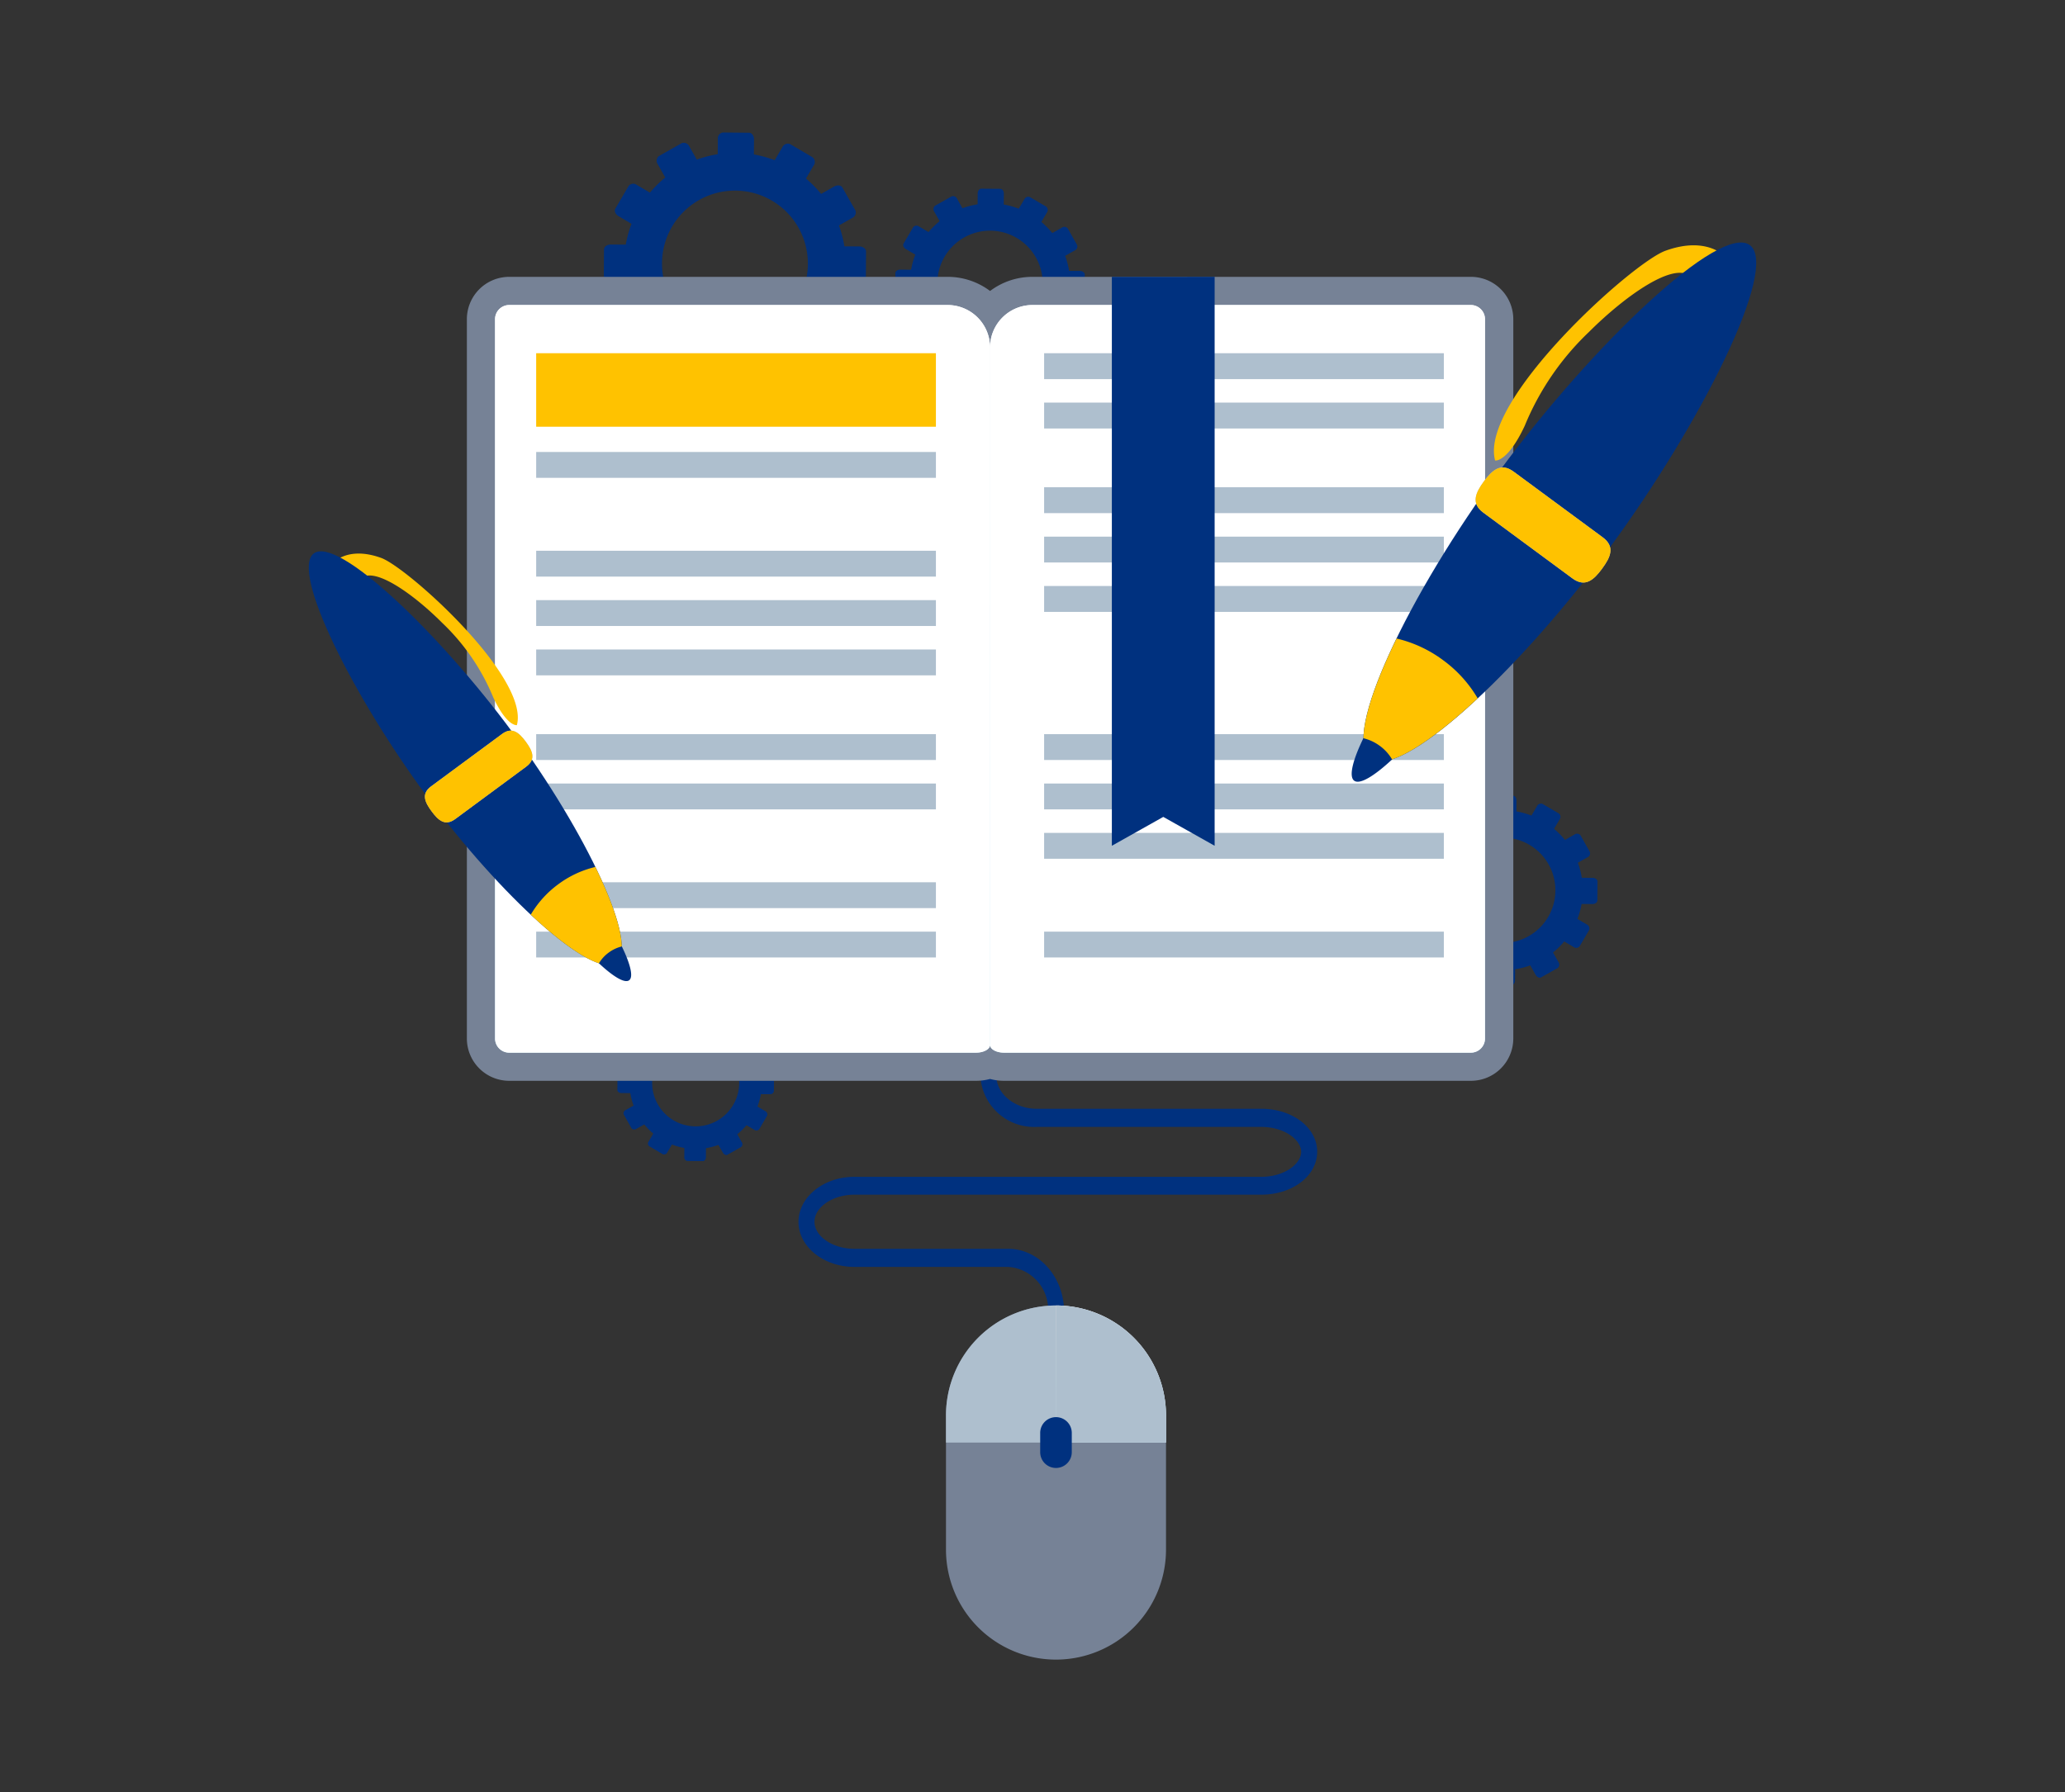 <svg id="Group_27" data-name="Group 27" xmlns="http://www.w3.org/2000/svg" xmlns:xlink="http://www.w3.org/1999/xlink" width="176.9" height="153.555" viewBox="0 0 176.9 153.555">
  <rect x="0" y="0" width="176.9" height="153.555" fill="#333333" stroke="none"/>
  <defs>
    <linearGradient id="linear-gradient" x1="0.5" y1="0.902" x2="0.5" y2="-0.098" gradientUnits="objectBoundingBox">
      <stop offset="0" stop-color="#cdeffa"/>
      <stop offset="1" stop-color="#fafafa"/>
    </linearGradient>
    <linearGradient id="linear-gradient-2" x1="0.5" y1="1" x2="0.5" y2="0" xlink:href="#linear-gradient"/>
    <linearGradient id="linear-gradient-3" x1="25.101" y1="156.383" x2="26.191" y2="156.383" gradientUnits="objectBoundingBox">
      <stop offset="0" stop-color="#bdbdbd"/>
      <stop offset="0.117" stop-color="#aaa"/>
      <stop offset="0.322" stop-color="#909090"/>
      <stop offset="0.535" stop-color="#7e7e7e"/>
      <stop offset="0.756" stop-color="#737373"/>
      <stop offset="1" stop-color="#707070"/>
    </linearGradient>
    <linearGradient id="linear-gradient-4" x1="505.248" y1="-204.388" x2="506.338" y2="-204.388" xlink:href="#linear-gradient-3"/>
  </defs>
  <g id="Group_26" data-name="Group 26" transform="translate(26.451 11.352)">
    <g id="Group_17" data-name="Group 17" transform="translate(25.278)">
      <path id="Path_16" data-name="Path 16" d="M-1175.267-189.979a.514.514,0,0,1-.429.578l-2.249-.018c-.246,0-.423-.262-.421-.582l.016-1.813a.515.515,0,0,1,.427-.574l2.246.022c.24,0,.429.26.425.576Z" transform="translate(1188.116 192.389)" fill="#00317f"/>
      <path id="Path_17" data-name="Path 17" d="M-1175.328-182.122c0-.316-.187-.58-.423-.582l-2.253-.014c-.232,0-.429.258-.429.574l-.008,1.811c-.006.316.182.576.415.582l2.259.014c.234,0,.425-.254.423-.57Z" transform="translate(1188.039 202.202)" fill="#1c4670"/>
      <path id="Path_18" data-name="Path 18" d="M-1177.266-190.045a.505.505,0,0,1-.087.711l-1.956,1.112a.524.524,0,0,1-.655-.292l-.894-1.58a.515.515,0,0,1,.084-.711l1.956-1.108a.524.524,0,0,1,.661.288Z" transform="translate(1185.486 192.829)" fill="#00317f"/>
      <path id="Path_19" data-name="Path 19" d="M-1173.392-183.206a.507.507,0,0,0-.649-.294l-1.962,1.108a.518.518,0,0,0-.087.713l.9,1.577a.526.526,0,0,0,.653.294l1.962-1.112a.522.522,0,0,0,.084-.713Z" transform="translate(1190.326 201.364)" fill="#1c4670"/>
      <path id="Path_20" data-name="Path 20" d="M-1179.279-189.183a.512.512,0,0,1,.282.659l-1.134,1.938a.526.526,0,0,1-.723.079l-1.56-.923c-.274-.161-.4-.453-.274-.659l1.136-1.942a.513.513,0,0,1,.709-.071Z" transform="translate(1183.679 194.604)" fill="#00317f"/>
      <path id="Path_21" data-name="Path 21" d="M-1172.507-185.2a.522.522,0,0,0-.711.075l-1.137,1.944c-.127.2,0,.5.282.659l1.559.917a.53.53,0,0,0,.717-.069l1.136-1.944a.52.52,0,0,0-.284-.663Z" transform="translate(1192.136 199.577)" fill="#1c4670"/>
      <path id="Path_22" data-name="Path 22" d="M-1180.8-187.61c.321,0,.574.191.574.427l-.014,2.254c0,.234-.27.425-.582.421l-1.815-.012c-.321-.008-.576-.2-.57-.435l.014-2.246c0-.238.264-.427.582-.423Z" transform="translate(1183.205 197.224)" fill="#00317f"/>
      <path id="Path_23" data-name="Path 23" d="M-1172.933-187.548c-.318,0-.58.189-.588.419l-.018,2.256c0,.232.26.425.576.427l1.815.016c.319,0,.576-.185.581-.427l.016-2.248c.008-.236-.252-.427-.57-.433Z" transform="translate(1193.013 197.301)" fill="#00317f"/>
      <path id="Path_24" data-name="Path 24" d="M-1180.856-185.273a.515.515,0,0,1,.7.087l1.11,1.96a.51.51,0,0,1-.288.653l-1.582.9a.512.512,0,0,1-.711-.089l-1.11-1.954a.53.53,0,0,1,.292-.659Z" transform="translate(1183.642 199.513)" fill="#1c4670"/>
      <path id="Path_25" data-name="Path 25" d="M-1174.028-189.147a.533.533,0,0,0-.3.657l1.122,1.958a.5.5,0,0,0,.7.087l1.588-.895a.519.519,0,0,0,.292-.655l-1.114-1.962c-.113-.205-.429-.238-.713-.085Z" transform="translate(1192.176 194.674)" fill="#00317f"/>
      <path id="Path_26" data-name="Path 26" d="M-1180-183.26a.526.526,0,0,1,.661-.282l1.944,1.14a.516.516,0,0,1,.068.717l-.921,1.561c-.163.276-.453.4-.655.28l-1.938-1.138a.508.508,0,0,1-.078-.709Z" transform="translate(1185.417 201.322)" fill="#1c4670"/>
      <path id="Path_27" data-name="Path 27" d="M-1176.024-190.032a.532.532,0,0,0,.075.715l1.946,1.136a.517.517,0,0,0,.659-.28l.917-1.563a.512.512,0,0,0-.079-.711l-1.936-1.14a.524.524,0,0,0-.661.276Z" transform="translate(1190.392 192.865)" fill="#00317f"/>
      <path id="Path_28" data-name="Path 28" d="M-1172.779-191.523a9.5,9.5,0,0,0-9.564,9.415,9.491,9.491,0,0,0,9.419,9.564,9.493,9.493,0,0,0,9.566-9.415A9.486,9.486,0,0,0-1172.779-191.523Zm-.117,15.735a6.24,6.24,0,0,1-6.2-6.3,6.251,6.251,0,0,1,6.294-6.2,6.242,6.242,0,0,1,6.2,6.3A6.234,6.234,0,0,1-1172.9-175.788Z" transform="translate(1184.079 193.268)" fill="#00317f"/>
    </g>
    <g id="Group_18" data-name="Group 18" transform="translate(94.164 56.814)">
      <path id="Path_29" data-name="Path 29" d="M-1143.272-162.45c0,.236-.141.419-.312.419l-1.624-.014c-.177,0-.308-.187-.308-.417l.012-1.312c0-.23.141-.417.312-.415l1.624.014c.171,0,.308.187.3.419Z" transform="translate(1152.561 164.189)" fill="#00317f"/>
      <path id="Path_30" data-name="Path 30" d="M-1143.318-156.77c0-.23-.139-.419-.306-.419l-1.628-.012c-.169,0-.31.187-.31.415l-.008,1.314a.377.377,0,0,0,.3.417l1.634.008c.169,0,.306-.179.3-.409Z" transform="translate(1152.506 171.28)" fill="#00317f"/>
      <path id="Path_31" data-name="Path 31" d="M-1144.72-162.494a.365.365,0,0,1-.062.514l-1.412.8a.377.377,0,0,1-.474-.21l-.649-1.142a.372.372,0,0,1,.063-.514l1.414-.8a.373.373,0,0,1,.477.207Z" transform="translate(1150.662 164.506)" fill="#1c4670"/>
      <path id="Path_32" data-name="Path 32" d="M-1141.921-157.554a.367.367,0,0,0-.469-.212l-1.418.8a.377.377,0,0,0-.061.518l.645,1.138c.117.2.33.3.471.214l1.42-.8a.38.38,0,0,0,.062-.516Z" transform="translate(1154.16 170.675)" fill="#00317f"/>
      <path id="Path_33" data-name="Path 33" d="M-1146.173-161.873a.372.372,0,0,1,.2.475l-.818,1.4a.38.38,0,0,1-.524.054l-1.128-.663c-.2-.119-.292-.33-.2-.48l.82-1.4a.368.368,0,0,1,.511-.05Z" transform="translate(1149.356 165.789)" fill="#1c4670"/>
      <path id="Path_34" data-name="Path 34" d="M-1141.282-159a.37.37,0,0,0-.512.052l-.822,1.4c-.093.147,0,.361.206.475l1.126.665a.381.381,0,0,0,.516-.05l.82-1.4a.376.376,0,0,0-.2-.479Z" transform="translate(1155.468 169.383)" fill="#00317f"/>
      <path id="Path_35" data-name="Path 35" d="M-1147.27-160.735c.229,0,.415.137.415.306l-.012,1.63c0,.171-.2.306-.417.3l-1.315-.01c-.23,0-.415-.141-.413-.31l.012-1.624c0-.171.191-.308.419-.3Z" transform="translate(1149.013 167.684)" fill="#1c4670"/>
      <path id="Path_36" data-name="Path 36" d="M-1141.59-160.691c-.229,0-.419.137-.423.3l-.014,1.628a.385.385,0,0,0,.417.314l1.311.008c.229,0,.417-.133.421-.308l.01-1.622c.006-.171-.182-.31-.411-.316Z" transform="translate(1156.102 167.738)" fill="#00317f"/>
      <path id="Path_37" data-name="Path 37" d="M-1147.314-159.048a.371.371,0,0,1,.508.064l.8,1.418a.369.369,0,0,1-.209.469l-1.141.647a.372.372,0,0,1-.515-.062l-.8-1.416a.38.38,0,0,1,.212-.473Z" transform="translate(1149.329 169.337)" fill="#1c4670"/>
      <path id="Path_38" data-name="Path 38" d="M-1142.381-161.844a.38.38,0,0,0-.214.473l.812,1.412a.363.363,0,0,0,.508.064l1.146-.647a.372.372,0,0,0,.21-.471l-.8-1.42a.383.383,0,0,0-.518-.062Z" transform="translate(1155.497 165.839)" fill="#00317f"/>
      <path id="Path_39" data-name="Path 39" d="M-1146.7-157.591a.375.375,0,0,1,.475-.206l1.4.824a.374.374,0,0,1,.052.516l-.665,1.132a.38.38,0,0,1-.478.2l-1.4-.824a.365.365,0,0,1-.057-.512Z" transform="translate(1150.613 170.644)" fill="#1c4670"/>
      <path id="Path_40" data-name="Path 40" d="M-1143.822-162.485a.384.384,0,0,0,.052.516l1.406.822a.373.373,0,0,0,.476-.2l.667-1.13a.374.374,0,0,0-.058-.516l-1.4-.822a.373.373,0,0,0-.478.2Z" transform="translate(1154.207 164.532)" fill="#00317f"/>
      <path id="Path_41" data-name="Path 41" d="M-1141.476-163.563a6.861,6.861,0,0,0-6.914,6.8,6.862,6.862,0,0,0,6.807,6.91,6.858,6.858,0,0,0,6.912-6.8A6.855,6.855,0,0,0-1141.476-163.563Zm-.085,11.371a4.516,4.516,0,0,1-4.483-4.551,4.523,4.523,0,0,1,4.549-4.481,4.516,4.516,0,0,1,4.479,4.555A4.509,4.509,0,0,1-1141.56-152.192Z" transform="translate(1149.645 164.824)" fill="#00317f"/>
    </g>
    <g id="Group_19" data-name="Group 19" transform="translate(26.438 74.721)">
      <path id="Path_42" data-name="Path 42" d="M-1177.886-153.867c0,.2-.115.345-.256.345l-1.344-.008c-.147,0-.254-.157-.252-.345l.01-1.086c0-.187.115-.344.256-.34l1.342.01c.143,0,.254.155.252.349Z" transform="translate(1185.563 155.301)" fill="#1c4670"/>
      <path id="Path_43" data-name="Path 43" d="M-1177.922-149.172c0-.187-.113-.342-.252-.342l-1.346-.012c-.141,0-.258.157-.258.342l-.006,1.086a.31.31,0,0,0,.248.345l1.35.01c.141,0,.254-.151.254-.34Z" transform="translate(1185.516 161.16)" fill="#00317f"/>
      <path id="Path_44" data-name="Path 44" d="M-1179.08-153.9a.3.3,0,0,1-.054.423l-1.168.663a.313.313,0,0,1-.391-.175l-.534-.941a.306.306,0,0,1,.05-.425l1.171-.661a.31.31,0,0,1,.395.169Z" transform="translate(1183.991 155.562)" fill="#1c4670"/>
      <path id="Path_45" data-name="Path 45" d="M-1176.767-149.82a.3.3,0,0,0-.391-.173l-1.171.661a.308.308,0,0,0-.05.425l.532.941c.1.167.274.246.393.177l1.173-.665a.312.312,0,0,0,.048-.425Z" transform="translate(1186.882 160.661)" fill="#00317f"/>
      <path id="Path_46" data-name="Path 46" d="M-1180.283-153.389a.31.31,0,0,1,.169.395l-.679,1.158a.311.311,0,0,1-.431.044l-.933-.548c-.163-.1-.242-.272-.163-.395l.679-1.158a.3.3,0,0,1,.423-.042Z" transform="translate(1182.912 156.623)" fill="#1c4670"/>
      <path id="Path_47" data-name="Path 47" d="M-1176.24-151.01a.312.312,0,0,0-.425.042l-.677,1.163c-.078.119,0,.3.169.393l.931.548a.31.31,0,0,0,.427-.042l.679-1.158a.317.317,0,0,0-.169-.4Z" transform="translate(1187.963 159.593)" fill="#00317f"/>
      <path id="Path_48" data-name="Path 48" d="M-1181.19-152.448c.191,0,.344.115.344.258l-.012,1.346c0,.137-.159.25-.345.25l-1.086-.01c-.191,0-.344-.115-.341-.258l.009-1.342c0-.141.159-.254.348-.252Z" transform="translate(1182.629 158.188)" fill="#00317f"/>
      <path id="Path_49" data-name="Path 49" d="M-1176.494-152.411c-.191,0-.346.113-.35.25l-.012,1.346c0,.141.155.256.344.26l1.084.006a.315.315,0,0,0,.348-.254l.01-1.342c0-.141-.154-.256-.343-.262Z" transform="translate(1188.487 158.234)" fill="#00317f"/>
      <path id="Path_50" data-name="Path 50" d="M-1181.226-151.051a.307.307,0,0,1,.421.05l.663,1.173a.309.309,0,0,1-.173.389l-.943.534a.309.309,0,0,1-.425-.05l-.661-1.173a.305.305,0,0,1,.171-.391Z" transform="translate(1182.891 159.555)" fill="#00317f"/>
      <path id="Path_51" data-name="Path 51" d="M-1177.148-153.366a.318.318,0,0,0-.177.391l.671,1.171a.3.3,0,0,0,.417.052l.949-.534a.31.31,0,0,0,.176-.391l-.663-1.173a.315.315,0,0,0-.427-.05Z" transform="translate(1187.987 156.664)" fill="#1c4670"/>
      <path id="Path_52" data-name="Path 52" d="M-1180.714-149.85a.309.309,0,0,1,.395-.167l1.161.679a.311.311,0,0,1,.04.429l-.55.933a.308.308,0,0,1-.391.169l-1.158-.681a.3.3,0,0,1-.046-.425Z" transform="translate(1183.951 160.635)" fill="#00317f"/>
      <path id="Path_53" data-name="Path 53" d="M-1178.339-153.894a.316.316,0,0,0,.044.425l1.16.679a.31.31,0,0,0,.4-.167l.548-.933a.309.309,0,0,0-.046-.427l-1.156-.679a.313.313,0,0,0-.395.165Z" transform="translate(1186.922 155.584)" fill="#1c4670"/>
      <path id="Path_54" data-name="Path 54" d="M-1176.4-154.785a5.665,5.665,0,0,0-5.712,5.621,5.669,5.669,0,0,0,5.625,5.714,5.67,5.67,0,0,0,5.712-5.623A5.668,5.668,0,0,0-1176.4-154.785Zm-.073,9.4a3.728,3.728,0,0,1-3.7-3.763,3.729,3.729,0,0,1,3.757-3.7,3.731,3.731,0,0,1,3.7,3.759A3.731,3.731,0,0,1-1176.474-145.384Z" transform="translate(1183.152 155.825)" fill="#00317f"/>
    </g>
    <g id="Group_20" data-name="Group 20" transform="translate(50.242 4.815)">
      <path id="Path_55" data-name="Path 55" d="M-1165.075-188.26c0,.234-.141.417-.31.417l-1.626-.012c-.177,0-.306-.191-.3-.419l.008-1.312c0-.23.143-.417.314-.413l1.62.012c.173,0,.312.187.308.419Z" transform="translate(1174.364 189.999)" fill="#00317f"/>
      <path id="Path_56" data-name="Path 56" d="M-1165.121-182.581c0-.228-.135-.419-.3-.419l-1.628-.012c-.167,0-.31.189-.31.415l-.008,1.312a.38.38,0,0,0,.3.419l1.632.01c.173,0,.308-.183.306-.413Z" transform="translate(1174.307 197.089)" fill="#1c4670"/>
      <path id="Path_57" data-name="Path 57" d="M-1166.521-188.3a.363.363,0,0,1-.064.514l-1.415.8a.376.376,0,0,1-.471-.21l-.646-1.14a.376.376,0,0,1,.06-.516l1.415-.8a.374.374,0,0,1,.478.206Z" transform="translate(1172.464 190.315)" fill="#00317f"/>
      <path id="Path_58" data-name="Path 58" d="M-1163.72-183.366a.372.372,0,0,0-.471-.212l-1.417.8a.378.378,0,0,0-.062.518l.646,1.136a.379.379,0,0,0,.471.218l1.418-.806a.377.377,0,0,0,.063-.516Z" transform="translate(1175.961 196.484)" fill="#1c4670"/>
      <path id="Path_59" data-name="Path 59" d="M-1167.974-187.684a.371.371,0,0,1,.2.477l-.82,1.4a.379.379,0,0,1-.522.052l-1.126-.663c-.2-.119-.292-.33-.2-.482l.822-1.4a.37.37,0,0,1,.512-.05Z" transform="translate(1171.157 191.598)" fill="#00317f"/>
      <path id="Path_60" data-name="Path 60" d="M-1163.081-184.806a.37.37,0,0,0-.512.052l-.824,1.4c-.092.147,0,.361.2.477l1.13.661a.375.375,0,0,0,.514-.048l.824-1.4a.373.373,0,0,0-.205-.478Z" transform="translate(1177.268 195.192)" fill="#1c4670"/>
      <path id="Path_61" data-name="Path 61" d="M-1169.071-186.547c.232,0,.415.137.415.308l-.012,1.628c0,.169-.2.306-.419.3l-1.314-.012c-.231,0-.415-.139-.413-.308l.01-1.626c0-.171.193-.306.421-.3Z" transform="translate(1170.814 193.494)" fill="#00317f"/>
      <path id="Path_62" data-name="Path 62" d="M-1163.389-186.5c-.23,0-.421.137-.423.3l-.016,1.628a.383.383,0,0,0,.417.31l1.313.01c.228,0,.415-.133.417-.308l.012-1.622c.006-.171-.181-.31-.411-.316Z" transform="translate(1177.903 193.547)" fill="#00317f"/>
      <path id="Path_63" data-name="Path 63" d="M-1169.117-184.859a.371.371,0,0,1,.508.064l.8,1.416c.087.145-.008.357-.209.471l-1.14.649a.376.376,0,0,1-.518-.064l-.8-1.414a.378.378,0,0,1,.207-.473Z" transform="translate(1171.132 195.146)" fill="#1c4670"/>
      <path id="Path_64" data-name="Path 64" d="M-1164.183-187.656a.384.384,0,0,0-.214.473l.81,1.414a.367.367,0,0,0,.51.062l1.144-.645a.374.374,0,0,0,.212-.473l-.8-1.418a.376.376,0,0,0-.514-.062Z" transform="translate(1177.298 191.649)" fill="#00317f"/>
      <path id="Path_65" data-name="Path 65" d="M-1168.5-183.4a.381.381,0,0,1,.477-.206l1.4.824a.37.37,0,0,1,.05.516l-.663,1.132c-.121.2-.331.288-.476.2l-1.4-.822a.366.366,0,0,1-.054-.512Z" transform="translate(1172.414 196.453)" fill="#1c4670"/>
      <path id="Path_66" data-name="Path 66" d="M-1165.621-188.294a.379.379,0,0,0,.052.514l1.406.822a.373.373,0,0,0,.475-.2l.663-1.128a.372.372,0,0,0-.056-.516l-1.4-.824a.38.38,0,0,0-.476.2Z" transform="translate(1176.009 190.341)" fill="#00317f"/>
      <path id="Path_67" data-name="Path 67" d="M-1163.278-189.375a6.862,6.862,0,0,0-6.912,6.806,6.86,6.86,0,0,0,6.805,6.91,6.862,6.862,0,0,0,6.914-6.8A6.859,6.859,0,0,0-1163.278-189.375Zm-.087,11.373a4.506,4.506,0,0,1-4.477-4.549,4.518,4.518,0,0,1,4.545-4.483,4.514,4.514,0,0,1,4.479,4.553A4.508,4.508,0,0,1-1163.364-178Z" transform="translate(1171.447 190.632)" fill="#00317f"/>
    </g>
    <g id="Group_21" data-name="Group 21" transform="translate(41.46 60.703)">
      <path id="Path_68" data-name="Path 68" d="M-1152.614-110.707a.731.731,0,0,1-.685-.772V-121.9a3.664,3.664,0,0,0-3.423-3.858h-13.168c-2.641,0-4.791-1.731-4.791-3.858s2.15-3.862,4.791-3.862h34.848c2.017,0,3.423-1.128,3.423-2.138s-1.406-2.138-3.423-2.138H-1154.3a4.6,4.6,0,0,1-4.795-4.348,4.593,4.593,0,0,1,4.795-4.348h18.017a3.234,3.234,0,0,0,3.423-2.891,3.231,3.231,0,0,0-3.423-2.891h-34.093a4.911,4.911,0,0,1-4.793-5.011v-4.243a.731.731,0,0,1,.685-.77.73.73,0,0,1,.683.77v4.243a3.45,3.45,0,0,0,3.425,3.467h34.093a4.629,4.629,0,0,1,4.793,4.434,4.629,4.629,0,0,1-4.793,4.434H-1154.3c-1.856,0-3.427,1.283-3.427,2.8s1.572,2.8,3.427,2.8h19.262c2.686,0,4.791,1.616,4.791,3.681s-2.105,3.679-4.791,3.679h-34.848c-1.858,0-3.423,1.064-3.423,2.321s1.565,2.319,3.423,2.319h13.168c2.643,0,4.791,2.422,4.791,5.4v10.426A.73.73,0,0,1-1152.614-110.707Z" transform="translate(1175.173 162.259)" fill="#00317f"/>
    </g>
    <g id="Group_22" data-name="Group 22" transform="translate(13.54 12.37)">
      <path id="Path_69" data-name="Path 69" d="M-1143.005-117.361a4.549,4.549,0,0,1-1.2-.159,4.594,4.594,0,0,1-1.209.159h-39.988a3.627,3.627,0,0,1-3.625-3.622v-61.64a3.628,3.628,0,0,1,3.625-3.626h37.57a6.026,6.026,0,0,1,3.626,1.211,6.009,6.009,0,0,1,3.625-1.211h37.568a3.632,3.632,0,0,1,3.629,3.626v61.64a3.631,3.631,0,0,1-3.629,3.622Z" transform="translate(1189.031 186.249)" fill="#768296"/>
      <path id="Path_70" data-name="Path 70" d="M-1104.235-185.051H-1141.8a3.637,3.637,0,0,0-3.625,3.628,3.64,3.64,0,0,0-3.626-3.628h-37.57a1.214,1.214,0,0,0-1.207,1.213v61.64a1.213,1.213,0,0,0,1.207,1.209h39.988c.661,0,1.2-.294,1.209-.657,0,.363.542.657,1.2.657h39.988a1.215,1.215,0,0,0,1.209-1.209v-61.64A1.216,1.216,0,0,0-1104.235-185.051Z" transform="translate(1190.249 187.465)" fill="url(#linear-gradient)"/>
      <path id="Path_71" data-name="Path 71" d="M-1145.428-155.086v-26.336a3.64,3.64,0,0,0-3.626-3.628h-37.57a1.214,1.214,0,0,0-1.207,1.213v61.64a1.213,1.213,0,0,0,1.207,1.209h39.988c.663,0,1.209-.3,1.209-.657v-33.44Z" transform="translate(1190.249 187.465)" fill="#fff"/>
      <path id="Path_72" data-name="Path 72" d="M-1166.784-155.086v-26.336a3.637,3.637,0,0,1,3.625-3.628h37.568a1.216,1.216,0,0,1,1.208,1.213v61.64a1.215,1.215,0,0,1-1.208,1.209h-39.988c-.665,0-1.205-.3-1.205-.657v-33.44Z" transform="translate(1211.605 187.465)" fill="#fff"/>
      <rect id="Rectangle_20" data-name="Rectangle 20" width="34.244" height="6.298" transform="translate(5.941 6.544)" fill="#ffc200"/>
      <rect id="Rectangle_21" data-name="Rectangle 21" width="34.244" height="2.216" transform="translate(5.941 15.006)" fill="#aebfce"/>
      <rect id="Rectangle_22" data-name="Rectangle 22" width="34.244" height="2.215" transform="translate(5.941 23.47)" fill="#aebfce"/>
      <rect id="Rectangle_23" data-name="Rectangle 23" width="34.244" height="2.215" transform="translate(5.941 27.701)" fill="#aebfce"/>
      <rect id="Rectangle_24" data-name="Rectangle 24" width="34.244" height="2.216" transform="translate(5.941 31.93)" fill="#aebfce"/>
      <rect id="Rectangle_25" data-name="Rectangle 25" width="34.244" height="2.214" transform="translate(5.941 39.185)" fill="#aebfce"/>
      <rect id="Rectangle_26" data-name="Rectangle 26" width="34.244" height="2.215" transform="translate(5.941 43.415)" fill="#aebfce"/>
      <rect id="Rectangle_27" data-name="Rectangle 27" width="34.244" height="2.215" transform="translate(5.941 51.875)" fill="#aebfce"/>
      <rect id="Rectangle_28" data-name="Rectangle 28" width="34.244" height="2.212" transform="translate(5.941 56.107)" fill="#aebfce"/>
      <rect id="Rectangle_29" data-name="Rectangle 29" width="34.244" height="2.22" transform="translate(49.454 6.544)" fill="#aebfce"/>
      <rect id="Rectangle_30" data-name="Rectangle 30" width="34.244" height="2.219" transform="translate(49.454 10.774)" fill="#aebfce"/>
      <rect id="Rectangle_31" data-name="Rectangle 31" width="34.244" height="2.218" transform="translate(49.454 18.028)" fill="#aebfce"/>
      <rect id="Rectangle_32" data-name="Rectangle 32" width="34.244" height="2.214" transform="translate(49.454 22.261)" fill="#aebfce"/>
      <rect id="Rectangle_33" data-name="Rectangle 33" width="34.244" height="2.22" transform="translate(49.454 26.489)" fill="#aebfce"/>
      <rect id="Rectangle_34" data-name="Rectangle 34" width="34.244" height="2.214" transform="translate(49.454 39.185)" fill="#aebfce"/>
      <rect id="Rectangle_35" data-name="Rectangle 35" width="34.244" height="2.215" transform="translate(49.454 43.415)" fill="#aebfce"/>
      <rect id="Rectangle_36" data-name="Rectangle 36" width="34.244" height="2.216" transform="translate(49.454 47.645)" fill="#aebfce"/>
      <rect id="Rectangle_37" data-name="Rectangle 37" width="34.244" height="2.212" transform="translate(49.454 56.107)" fill="#aebfce"/>
      <path id="Path_73" data-name="Path 73" d="M-1157.2-186.249h-4.405V-137.5l4.405-2.474,4.4,2.474v-48.751Z" transform="translate(1216.862 186.249)" fill="#00317f"/>
    </g>
    <path id="Path_74" data-name="Path 74" d="M-1149.809-121.582a9.426,9.426,0,0,1-9.425,9.425h0a9.422,9.422,0,0,1-9.423-9.425v-11.492a9.423,9.423,0,0,1,9.423-9.427h0a9.427,9.427,0,0,1,9.425,9.427Z" transform="translate(1223.245 243.01)" fill="#768296"/>
    <g id="Group_23" data-name="Group 23" transform="translate(54.588 100.509)">
      <path id="Path_75" data-name="Path 75" d="M-1168.657-133.074v2.319h9.423V-142.5A9.423,9.423,0,0,0-1168.657-133.074Z" transform="translate(1168.657 142.501)" fill="#aebfce"/>
      <path id="Path_76" data-name="Path 76" d="M-1154.555-133.074a9.427,9.427,0,0,0-9.425-9.427v11.746h9.425Z" transform="translate(1173.403 142.501)" fill="url(#linear-gradient-2)"/>
      <path id="Path_77" data-name="Path 77" d="M-1154.555-133.074a9.427,9.427,0,0,0-9.425-9.427v11.746h9.425Z" transform="translate(1173.403 142.501)" fill="#aebfce"/>
    </g>
    <path id="Path_78" data-name="Path 78" d="M-1161.945-134.748a1.352,1.352,0,0,1-1.354,1.35h0a1.35,1.35,0,0,1-1.352-1.35V-136.4a1.351,1.351,0,0,1,1.352-1.352h0a1.352,1.352,0,0,1,1.354,1.352Z" transform="translate(1227.309 247.829)" fill="#00317f"/>
    <g id="Group_24" data-name="Group 24" transform="translate(89.343 9.428)">
      <path id="Path_79" data-name="Path 79" d="M-1125.455-186.534s-1.553-1.916-5.214-.588c-2.851,1.032-15.979,12.854-14.586,17.973,0,0,1.048.193,2.532-2.966a23.275,23.275,0,0,1,5.5-8.043c3.087-3.086,7.333-6.111,8.738-4.735Z" transform="translate(1157.542 187.83)" fill="#ffc200"/>
      <path id="Path_80" data-name="Path 80" d="M-1129.916-161.421c-7.889,10.692-17.822,19.806-20.381,17.925s3.244-14.065,11.133-24.755,18.8-21.122,21.356-19.236S-1122.022-172.107-1129.916-161.421Z" transform="translate(1151.914 187.709)" fill="#00317f"/>
      <path id="Path_81" data-name="Path 81" d="M-1144.078-169.007a10.843,10.843,0,0,0-3.991-1.86c-2.537,5.2-3.608,9.254-2.228,10.281s4.948-1.207,9.175-5.154A10.847,10.847,0,0,0-1144.078-169.007Z" transform="translate(1151.915 204.799)" fill="#ffc200"/>
      <path id="Path_82" data-name="Path 82" d="M-1135.3-169.475c-.713.973-1.457,1.64-2.549.834l-7.624-5.627c-1.09-.8-.667-1.71.046-2.686h0c.721-.965,1.461-1.634,2.546-.83l7.63,5.627c1.09.806.669,1.71-.05,2.682Z" transform="translate(1156.754 197.417)" fill="url(#linear-gradient-3)"/>
      <path id="Path_83" data-name="Path 83" d="M-1148.991-165.966a3.907,3.907,0,0,0-1.414-.661c-.894,1.843-1.275,3.278-.786,3.641s1.747-.425,3.246-1.821A3.84,3.84,0,0,0-1148.991-165.966Z" transform="translate(1151.406 209.101)" fill="#00317f"/>
      <path id="Path_84" data-name="Path 84" d="M-1135.3-169.475c-.713.973-1.457,1.64-2.549.834l-7.624-5.627c-1.09-.8-.667-1.71.046-2.686h0c.721-.965,1.461-1.634,2.546-.83l7.63,5.627c1.09.806.669,1.71-.05,2.682Z" transform="translate(1156.754 197.417)" fill="#ffc200"/>
    </g>
    <g id="Group_25" data-name="Group 25" transform="translate(0 35.89)">
      <path id="Path_85" data-name="Path 85" d="M-1194.737-173.638s1.239-1.527,4.158-.469c2.271.822,12.733,10.247,11.625,14.329,0,0-.836.151-2.019-2.367a18.539,18.539,0,0,0-4.39-6.409c-2.458-2.462-5.843-4.872-6.965-3.776Z" transform="translate(1196.781 174.671)" fill="#ffc200"/>
      <path id="Path_86" data-name="Path 86" d="M-1185.665-153.623c6.29,8.522,14.206,15.785,16.24,14.288s-2.583-11.208-8.871-19.73-14.983-16.835-17.02-15.334S-1191.957-162.139-1185.665-153.623Z" transform="translate(1195.752 174.575)" fill="#00317f"/>
      <path id="Path_87" data-name="Path 87" d="M-1183.958-159.667a8.675,8.675,0,0,1,3.181-1.485c2.023,4.148,2.875,7.382,1.775,8.2s-3.941-.961-7.311-4.108A8.678,8.678,0,0,1-1183.958-159.667Z" transform="translate(1205.329 188.195)" fill="#ffc200"/>
      <path id="Path_88" data-name="Path 88" d="M-1190.243-160.04c.57.774,1.161,1.308,2.029.665l6.076-4.487c.87-.641.534-1.36-.034-2.138h0c-.576-.772-1.167-1.306-2.031-.663l-6.078,4.487c-.871.643-.536,1.36.038,2.136Z" transform="translate(1200.763 182.312)" fill="url(#linear-gradient-4)"/>
      <path id="Path_89" data-name="Path 89" d="M-1182.576-157.245a3.114,3.114,0,0,1,1.122-.526c.715,1.469,1.017,2.613.626,2.9s-1.392-.336-2.585-1.453A3.016,3.016,0,0,1-1182.576-157.245Z" transform="translate(1208.273 191.625)" fill="#00317f"/>
      <path id="Path_90" data-name="Path 90" d="M-1190.243-160.04c.57.774,1.161,1.308,2.029.665l6.076-4.487c.87-.641.534-1.36-.034-2.138h0c-.576-.772-1.167-1.306-2.031-.663l-6.078,4.487c-.871.643-.536,1.36.038,2.136Z" transform="translate(1200.763 182.312)" fill="#ffc200"/>
    </g>
  </g>
  <rect id="Rectangle_38" data-name="Rectangle 38" width="176.9" height="153.555" fill="none"/>
</svg>
